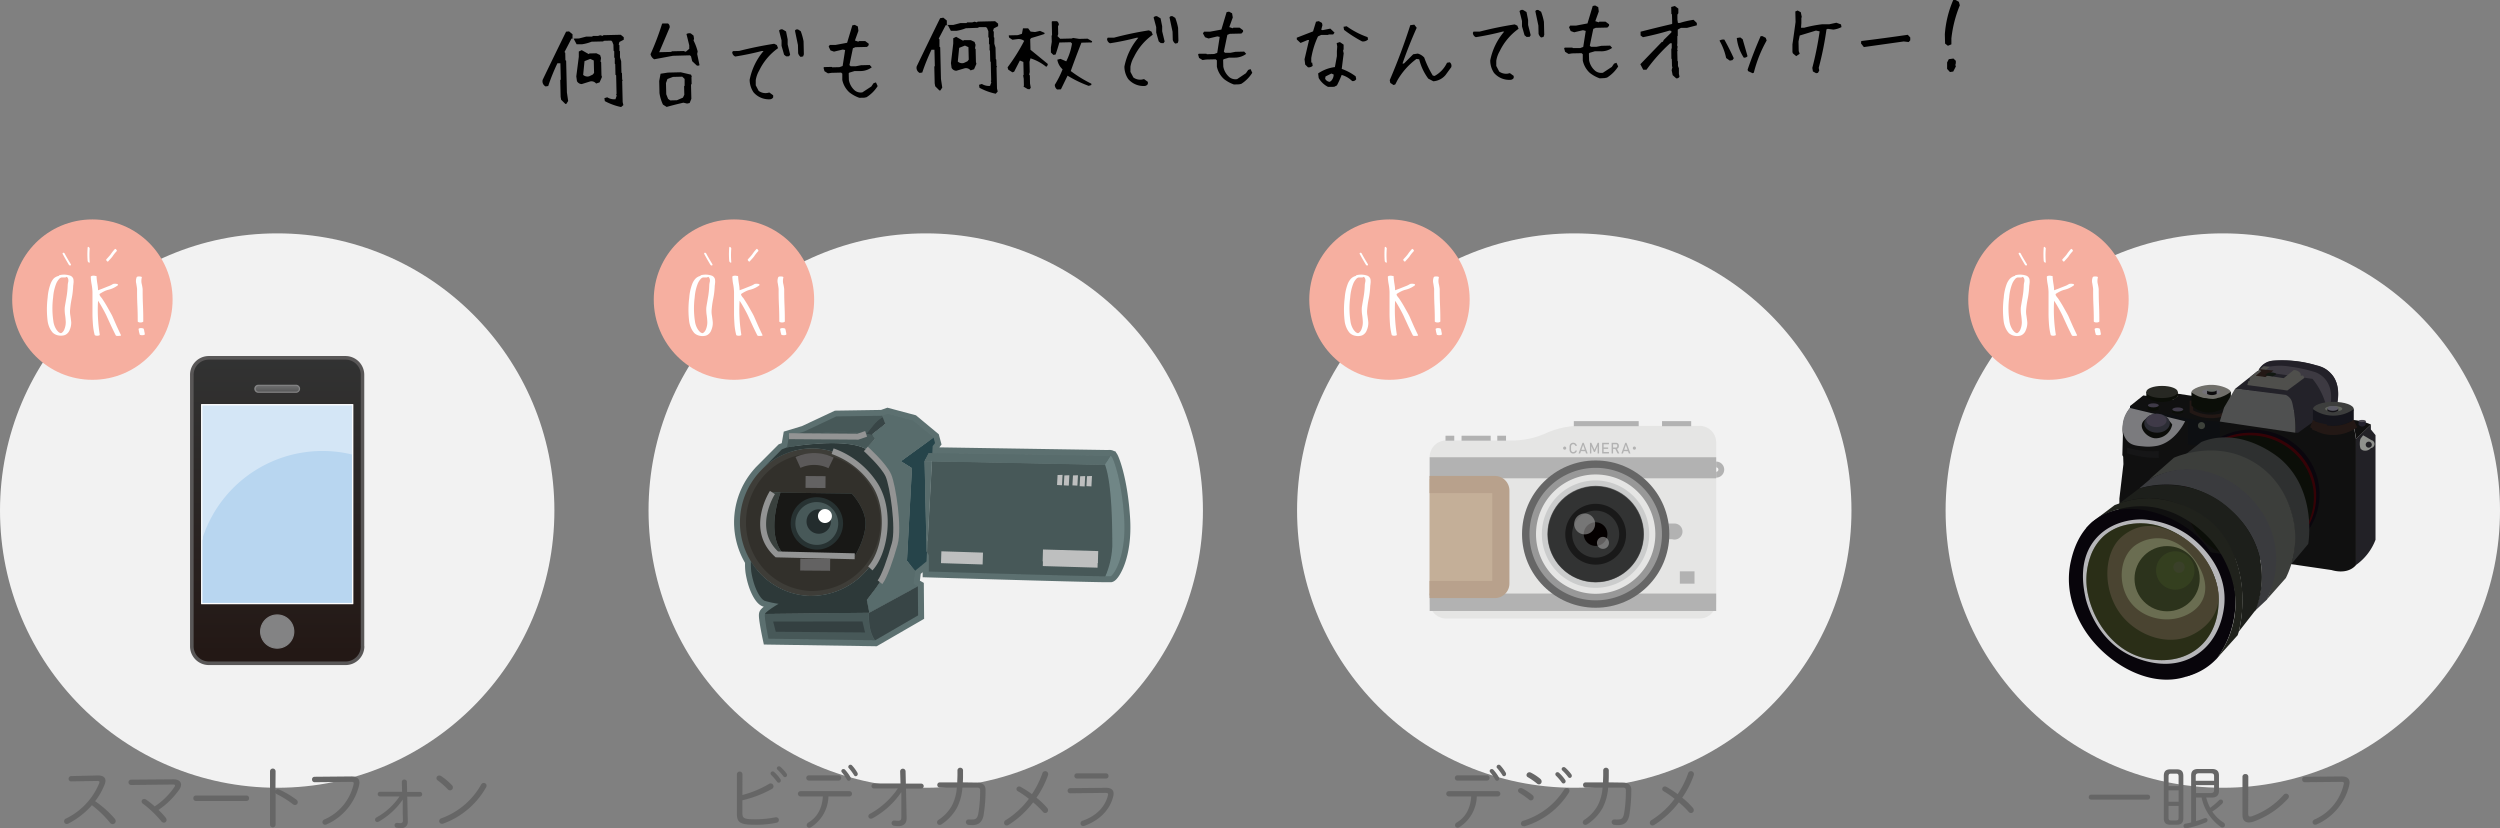 <svg xmlns="http://www.w3.org/2000/svg" xmlns:xlink="http://www.w3.org/1999/xlink" width="717" height="237.58" viewBox="0 0 717 237.58"><rect x="0" y="0" width="717" height="237.58" fill="#808080" stroke="none"/><defs><style>.cls-1{fill:#f2f2f2}.cls-11,.cls-19,.cls-2,.cls-20,.cls-21,.cls-22,.cls-26,.cls-31,.cls-36,.cls-44{fill:none}.cls-2{stroke:#5c7070}.cls-11,.cls-19,.cls-2,.cls-20,.cls-21,.cls-22,.cls-44{stroke-miterlimit:10}.cls-19,.cls-2,.cls-21,.cls-22{stroke-width:3.4px}.cls-3{fill:#586c6c}.cls-4{fill:#3e3d38}.cls-5{fill:#32302b}.cls-6{fill:#708686}.cls-7{fill:#475858}.cls-8{fill:#26444a}.cls-9{fill:#384546}.cls-10{fill:#2d3939}.cls-11{stroke:#939494}.cls-11,.cls-20{stroke-width:1.7px}.cls-12{fill:#181816}.cls-13{fill:#273232}.cls-14{fill:#232c2d}.cls-15{fill:#fff}.cls-16{fill:#39403d}.cls-17{fill:#fff1d8}.cls-18{fill:#bebfbf}.cls-19,.cls-20{stroke:#bebfbf}.cls-21{stroke:#636262}.cls-22{stroke:#5b5959}.cls-23{fill:#344041}.cls-24{fill:#b2b2b2}.cls-25{fill:#e5e5e4}.cls-26{stroke:#b2b2b2}.cls-26,.cls-31{stroke-width:5px}.cls-27{fill:#666}.cls-28{fill:#989898}.cls-29{fill:#cbcccc}.cls-30{fill:#191919}.cls-31{stroke:#323333}.cls-32{fill:#323333}.cls-33{fill:#040000}.cls-34{opacity:.53}.cls-35{fill:#c4af98}.cls-36{stroke:#b8a18c;stroke-width:4.93px}.cls-37{fill:#08050b}.cls-38{fill:#3d3a42}.cls-39{fill:#232129}.cls-40{fill:#101010}.cls-41{fill:#222126}.cls-42{fill:#0b0e08}.cls-43{fill:#3f3a48}.cls-44{stroke:#231815}.cls-45{fill:#706f6a}.cls-46{fill:#232229}.cls-47{fill:#4f4f4c}.cls-48{fill:#121812}.cls-49{fill:#3d3e3d}.cls-50{fill:#15151c}.cls-51{fill:#727077}.cls-52{fill:#61655d}.cls-53{fill:#231815}.cls-54{fill:#23212d}.cls-55{fill:#4f4b53}.cls-56{fill:#8f918d}.cls-57{fill:#161617}.cls-58{fill:#0d0f12}.cls-59{fill:#3d413a}.cls-60{fill:#0a060d}.cls-61{fill:#350206}.cls-62{fill:#2e3030}.cls-63{fill:#3c3e3b}.cls-64{fill:#3a3b3e}.cls-65{fill:#1d1f1b}.cls-66{fill:#20221c}.cls-67{fill:#b6b6b9}.cls-68,.cls-83{fill:#2a2f18}.cls-69{fill:#5c5240}.cls-70{fill:#8e9272}.cls-71{fill:#2d361f}.cls-72{fill:#3a4a24}.cls-73{fill:#444b33}.cls-74{fill:#7b7b7e}.cls-75{fill:#0b0c09}.cls-76{fill:#2c2d35}.cls-77{fill:#0b0a0c}.cls-78{fill:#6a6e69}.cls-79{fill:#151318}.cls-80{fill:#5c5b66}.cls-81{fill:#4f5050}.cls-82{fill:#272823}.cls-83{opacity:.36}.cls-84{fill:url(#名称未設定グラデーション_2)}.cls-85{fill:#595757}.cls-86{fill:#b8d6f0}.cls-87{fill:url(#名称未設定グラデーション_5)}.cls-88{fill:url(#名称未設定グラデーション_6)}.cls-89{fill:url(#名称未設定グラデーション_5-2)}.cls-90{fill:url(#名称未設定グラデーション_6-2)}.cls-91{fill:#d4e6f6}.cls-92{fill:#f6afa0}</style><linearGradient id="名称未設定グラデーション_2" x1="4582.9" y1="-1473.57" x2="4583.07" y2="-1473.57" gradientTransform="matrix(0 509.08 509.08 0 750245.61 -2332960.91)" gradientUnits="userSpaceOnUse"><stop offset="0" stop-color="#323333"/><stop offset="1" stop-color="#231815"/></linearGradient><linearGradient id="名称未設定グラデーション_5" x1="4579.51" y1="-1502.67" x2="4579.68" y2="-1502.67" gradientTransform="matrix(0 54.63 54.63 0 82163.19 -249978.44)" gradientUnits="userSpaceOnUse"><stop offset="0" stop-color="#838384"/><stop offset="1" stop-color="#323333"/></linearGradient><linearGradient id="名称未設定グラデーション_6" x1="4551.75" y1="-1466.99" x2="4551.92" y2="-1466.99" gradientTransform="matrix(57.14 0 0 -57.14 -260000.24 -83638.85)" gradientUnits="userSpaceOnUse"><stop offset="0" stop-color="#838384"/><stop offset="1" stop-color="#c8c9ca"/></linearGradient><linearGradient id="名称未設定グラデーション_5-2" x1="4586.74" y1="-1517.49" x2="4586.91" y2="-1517.49" gradientTransform="matrix(0 37.55 37.55 0 57061.95 -172122.77)" xlink:href="#名称未設定グラデーション_5"/><linearGradient id="名称未設定グラデーション_6-2" x1="4559.58" y1="-1472.16" x2="4559.75" y2="-1472.16" gradientTransform="matrix(76.31 0 0 -76.31 -347853.12 -112223.75)" xlink:href="#名称未設定グラデーション_6"/></defs><title>アセット 25</title><g id="レイヤー_2" data-name="レイヤー 2"><g id="content"><circle class="cls-1" cx="79.5" cy="146.43" r="79.5"/><circle class="cls-1" cx="265.5" cy="146.43" r="79.5"/><circle class="cls-1" cx="451.5" cy="146.43" r="79.5"/><circle class="cls-1" cx="637.5" cy="146.43" r="79.5"/><path d="M178.13 30.7a17.13 17.13 0 0 1-4.66-1.7l-.13-.85.82-.25a3.71 3.71 0 0 0 2.35.56l.36-1-.16-.43.12-.11-.12-5.32-.19-.14-.07-3.06-.13-.15v-1.62l-.16-.15v-1.77l-.18-.18-.05-1.72-.35-.89-.29-.27-2.11.05-.17.18-3.34.08a12.27 12.27 0 0 1-2.7.73h-1.6l-.86-1.62h-.61l-2 3.85.21.23.05 2.1.21.18.22 9.09.36 2.45-.54.84h-.26l-1.21-1.2-.15-.84-.11-4.8.15-.16-.11-4.67h-.85a56.55 56.55 0 0 0-2.64 6.53l-.75.12a1.65 1.65 0 0 1-.84-1.9q3.36-7 6.71-13.8l.85-.09 1 .82v1.26l1.85-.05 2.06-.53h1.75l.15-.19h1.49l.64-.2.69.19.2-.21 5-.12.86.7v.72l-1.24.64-.21.73.21.2v1.59l.16.15v1.72l.34 1.15.08 3.26.15.15.05 1.77.16.33-.15.13.14 6.06.2.87zm-11.28-6.59a1.58 1.58 0 0 1-1.38-.84l-.19-1.36.72-5.61v-1.52l.84-.4 2 1.13.2-.18 2-.05 1.07.51.27.85-.15 1 .18.2.09 3.75.14.48-.68 1.56-1 .33a1.68 1.68 0 0 0-1.81-.57zm3.15-2.72l.38-.47-.09-3.57-1-.46-1.65.65-.39 3.94a1.85 1.85 0 0 0 1.73.4zM199.83 18.78l-1.31-1.23-.34-1.4-.32-.28L193 16l-5.37 1a2.25 2.25 0 0 1-1.06-1.46 78.53 78.53 0 0 0 3.31-8.71l.18-.11h1.51a1.2 1.2 0 0 1 .49 1.17l-3 7.08 3.46-.08.15-.18 3.37-.08.64.21 1-.84v-1l-.8-3.24a1.63 1.63 0 0 1 1.23-.18l.79.62.15.9-.14.51a16.29 16.29 0 0 1 1.18 3.13l-.14.75.67 3.2a.84.84 0 0 1-.79.09zm-8.63 11.89l-1.06-.67a11.21 11.21 0 0 1-1-3.32l-.08-3.44.39-2.09 2.1-.33 3.69-.09 2.95.68.22.58-.1.13.05 2-.18.13.1 4.08-.49 1.22-.74.15-1.05-.25c-1.7.39-3.3.79-4.8 1.22zm4.67-2.67l.39-.83-.06-2.42.15-.18v-1.93l-.68-.65-2.67.07-1.58.6-.42 1.16.08 3.21.52 1.32.62.45 1.93-.05zM220.79 28.48a5.79 5.79 0 0 1-4.67-2 6.46 6.46 0 0 1-1.12-3.59 18.11 18.11 0 0 1 4-8.27h-.49a79.04 79.04 0 0 1-7.64 1.59A1.41 1.41 0 0 1 210 15l.2-.34 1.77-.05q4.95-1.26 10.07-2.06l.75.37.36.89a16.8 16.8 0 0 0-5.4 6.39 8 8 0 0 0-1 2.8v1.47l.83 1.59a3.34 3.34 0 0 0 2.46.61l.61-.14 1.1.8v.59a1.13 1.13 0 0 1-.96.56zm4.67-12.32l-.58-.47-.73-2.55V11.6l-.71-2.84a1 1 0 0 1 1-.33l1 .59.46 2.28v1.44l.71 2.93-.32.47zm4.16.16a2 2 0 0 1-.71-1.06l-.06-2.34-.85-4.11q.2-.47.87-.36l.78.5a16.89 16.89 0 0 1 .81 2.88l.09 3.75-.22.6zM246.45 28.05a9.91 9.91 0 0 1-2.81-1.53 6.6 6.6 0 0 1-2.07-3.6v-1.8l-.34-.3-2.72.07-1.05.15-1-.62-.28-1 .2-.18 2.18-.05.14.12 2.07-.05.9-.33.71-4.58-.67-.14-2.53.6-1-.36-.52-1.1.33-.47h1.69l3.27-.61 1.5-5 .69-.14.89.46.16 1.26-1 2.77 1 .34.15-.18h1.8l1 .75v.43l-.48.5-3.33.08-.72.3-1 4.83.35.33h1.51l1.48-.29 2.49-.06.58.65a5.36 5.36 0 0 1-3.31 1.08h-1.62l-1.5.45-.18.18.05 1.93a5.12 5.12 0 0 0 1.76 3.06 2.74 2.74 0 0 0 2.11.49l2.56-1.68.64-.94.69-.24.49 1.06a10.12 10.12 0 0 1-3.19 3.19l-.64.14zM285.57 26.88a17.25 17.25 0 0 1-4.66-1.71l-.12-.84.81-.25a3.8 3.8 0 0 0 2.35.55l.36-1-.16-.43.12-.11-.12-5.31-.15-.18-.07-3.06-.13-.15v-1.62l-.16-.15v-1.77l-.18-.17V8.96l-.36-.89-.29-.28h-2.1l-.18.18-3.53.13a12.3 12.3 0 0 1-2.7.74h-1.59l-.86-1.62h-.62l-2 3.84.21.23v2.11l.21.17.22 9.09.37 2.46-.55.83h-.26l-1.21-1.21-.15-.84-.11-4.8.15-.16-.11-4.67h-.85a56.55 56.55 0 0 0-2.64 6.53l-.74.12a1.64 1.64 0 0 1-.85-1.9q3.36-7 6.71-13.8l.92-.15 1 .82v1.26h1.85l2.07-.54h1.74l.15-.19h1.49l.64-.2.7.19.2-.21 5-.12.87.7v.72l-1.24.65-.21.72.21.2v1.59l.15.15v1.72l.34 1.15.08 3.26.15.15.05 1.77.16.33-.15.13.14 6.06.2.87zm-11.28-6.59a1.55 1.55 0 0 1-1.38-.84l-.18-1.35.66-5.62v-1.51l.84-.41 2 1.13.21-.18h2l1.07.52.28.84-.16 1 .18.2.09 3.75.14.48-.68 1.56-1 .33a1.67 1.67 0 0 0-1.81-.57zm3.18-2.72l.37-.47-.09-3.57-1-.46-1.66.66-.39 3.93a1.85 1.85 0 0 0 1.73.4zM294.76 25.56l-1.14-.67-.06-.2.1-.11-.05-2-.17-.95.15-.18-.09-3.68-1-.41-1.64 3.2-.49.19-1.22-.79-.17-.66a53.63 53.63 0 0 0 4.75-7.57 2.57 2.57 0 0 0-1.86-.52l-1.51.19-.94-.62-.12-.56.1-.08 2.52-.06 1.17-.39.3-1.57h1.48l.7.94 1.28.12 1.43-.32 1.25.54.06.33c-1.11.37-2.37.76-3.8 1.17l-.33.32.08 3.05 4.95 4.05v.33l-.34.47H300a13.78 13.78 0 0 0-4.45-2.39l-.29 1 .07 2.92-.16.75.19.23.05 2.34.21 1.2-.3.42zm8.43.11a1.63 1.63 0 0 1-.67-1.35 27.44 27.44 0 0 0 2.23-4.44 4.71 4.71 0 0 1-1.51-2.77l.9-.23 1.66.71a17.3 17.3 0 0 0 1.65-5.1l-.37-.38-3.26.08c-.38 1.35-.74 2.49-1.07 3.44l-.64.12-.71-.7v-1.44l.25-1.62-.05-1.75.13-.16-.09-3.85.17-.15h1.34a1.24 1.24 0 0 1 .51 1.15l-.22.18.05 2.36-.19.6.76.75 3.27-.08.45-.16 1.73.27 2.41-.06 1.25.71.06.23-.35.24-.08-.1-2.65.07q-1.58 4-3.06 8.13A36.42 36.42 0 0 0 313 24v.38l-.76.25a33.59 33.59 0 0 1-6.06-2.93l-1.91 3.92zM328.24 24.66a5.78 5.78 0 0 1-4.67-2 6.36 6.36 0 0 1-1.09-3.57 18.11 18.11 0 0 1 4-8.27h-.49a75.57 75.57 0 0 1-7.64 1.59 1.41 1.41 0 0 1-.85-1.26l.2-.34h1.77q4.91-1.31 10.03-2.11l.75.37.36.89a16.76 16.76 0 0 0-5.4 6.4 8 8 0 0 0-1 2.79v1.47l.84 1.6a3.34 3.34 0 0 0 2.45.6l.61-.14 1.1.8v.59a1.14 1.14 0 0 1-.97.59zm4.66-12.31l-.58-.48-.72-2.55V7.78L330.85 5a1 1 0 0 1 1-.34l1 .6.46 2.27v1.44l.71 2.94-.32.47zm4.17.15a1.92 1.92 0 0 1-.72-1.06l-.06-2.33-.87-4.11c.13-.31.42-.43.87-.35l.78.49a16 16 0 0 1 .81 2.86l.09 3.75-.21.6zM353.89 24.23a9.91 9.91 0 0 1-2.81-1.53 6.6 6.6 0 0 1-2.08-3.6v-1.79l-.34-.3-2.72.06-1.05.15-1-.61-.28-1 .2-.19H346l.13.13 2.08-.06.89-.32.71-4.59-.67-.14-2.53.6-1-.36-.61-1.11.32-.48h1.69l3.28-.61 1.5-5 .69-.14.88.47.2 1.19-1 2.77 1 .34.15-.18h1.8l1 .75v.44l-.47.5-3.34.08-.7.3-1 4.82.34.33h1.51l1.49-.29 2.49-.06.58.65a5.41 5.41 0 0 1-3.32 1.08h-1.61l-1.51.45-.18.18.05 1.93a5.22 5.22 0 0 0 1.85 3.12 2.79 2.79 0 0 0 2.12.48l2.52-1.69.65-.94.68-.25.49 1.06a10.09 10.09 0 0 1-3.15 3.18l-.64.14zM375.12 19.3l-.79-.78-.19-1.52 1.3-5.53h-.38l-2.06.85-1.08-1v-.51L376.58 9l.85-2.77.8-.17.91.52.14.64-.35 1.31.39.12 2.22-.44 1.21 1.16-.4.52h-1.28l-.15.13h-2l-.92.43a23.86 23.86 0 0 0-1.93 6.19v1.31h.26l.15.92a1.62 1.62 0 0 1-1.36.43zm5.76 5.62a6.36 6.36 0 0 1-2.68-2.56l-.16-1.3a10.79 10.79 0 0 1 4.81-1.82l.57-3.14v-1.44l.1-1.31-.16-1 .92-.28.92.62.15.13v1.3l-.15.42.17.77-.56 4.45a14.76 14.76 0 0 1 4 2.14l.15.8a1.08 1.08 0 0 1-1.17.54 7 7 0 0 0-3-1.75 27.65 27.65 0 0 1-1.36 3l-.79.41zm.88-1.72a2.58 2.58 0 0 0 .73-1.84l-.65-.27-1.68.84-.11.64a1.6 1.6 0 0 0 1.33.9zm8.88-11.33a36.81 36.81 0 0 1-5.17-3.3l-.15-.89.9-.15a23.37 23.37 0 0 0 6 3.12l.14.66a2 2 0 0 1-1.72.56zM399.67 24.39l-.94-.62-.15-.79q3.33-7.76 5.89-15.76l1.16-.15.68.9q-2.24 5-4.07 10.25h.41l2.66-2.66 1.31-.19a3.83 3.83 0 0 1 1.85 1.14 26.58 26.58 0 0 0 2.46 5.16l.52.11A8.32 8.32 0 0 0 415 18l.79-.14a1.26 1.26 0 0 1 .42 1.42l-1.64 2.25a5.06 5.06 0 0 1-3.48 1.78l-1.46-.76a15.37 15.37 0 0 1-2.6-5.54l-.79-.11a20.09 20.09 0 0 0-5.46 6.12l-.61 1.19zM433.15 22.9a5.76 5.76 0 0 1-4.67-2 6.43 6.43 0 0 1-1.08-3.57 18 18 0 0 1 4-8.26h-.49a76.73 76.73 0 0 1-7.64 1.59 1.39 1.39 0 0 1-.85-1.26l.19-.34h1.78A102 102 0 0 1 434.42 7l.75.36.36.89a16.83 16.83 0 0 0-5.4 6.4 8 8 0 0 0-1 2.8v1.46l.83 1.6a3.38 3.38 0 0 0 2.46.61l.61-.15 1.1.8v.59a1.13 1.13 0 0 1-.98.54zm4.67-12.31l-.58-.48-.73-2.55V6.02l-.71-2.83a1 1 0 0 1 1-.34l1 .6.46 2.27v1.44l.74 2.94-.32.47zm4.16.16a2 2 0 0 1-.72-1.07l-.05-2.33-.87-4.12c.13-.31.42-.43.86-.35l.79.49a17.7 17.7 0 0 1 .81 2.89l.09 3.74-.22.6zM458.8 22.47a10 10 0 0 1-2.8-1.53 6.66 6.66 0 0 1-2.06-3.59v-1.8l-.34-.3-2.73.06-1 .16-1-.62-.28-1 .2-.19h2.18l.13.13h2.08l.89-.33.72-4.59-.79-.21-2.53.6-1-.36-.47-1.09.33-.47h1.69l3.27-.62 1.5-5 .69-.15.89.47.16 1.25-1 2.78 1 .33.15-.18h1.8l1 .74v.44l-.48.5-3.34.08-.71.3-1 4.83.34.32h1.52l1.48-.29 2.49-.06.58.66a5.38 5.38 0 0 1-3.36.97h-1.62l-1.5.44-.18.19.05 1.92a5.17 5.17 0 0 0 1.84 3.12 2.86 2.86 0 0 0 2.12.49l2.56-1.68.64-.94.69-.25.49 1.07a10.19 10.19 0 0 1-3.19 3.18l-.64.14zM480.72 22.46l-1-.9-.29-1.43.23-.93-.13-.13-.05-2.13-.13-.13-.02-2.81.13-.13v-1.46H479a48.51 48.51 0 0 0-6.79 7.59h-.93l-.83-1.58 6.19-6.42h.26l.26-.54 2.19-2.16v-.42l-.52-.12a82.6 82.6 0 0 1-7.63 1.91l-.68-.5V9.09q4.47-1.15 8.94-2.19l.13-.13-.07-2.65-.17-.12-.05-2 1.05-.28 1 .75V3.8l-.27.39v1.47l.15.92h.54a25.28 25.28 0 0 1 3.94-.9l.94.91v.67l-2.84.74h-1.72l-.78.41-.13.13v1.72l-.12.13v2L481 13l.14.38-.11.8.13.41-.12.13.07 2.77.13.13v1.31l.27.66v1.59l.17.79a.86.86 0 0 1-.96.49zM496.11 17.39l-1.05-.74a16.93 16.93 0 0 0-1.91-5 2 2 0 0 1 1.4-.29q1.49 2.69 2.7 5.35l-.37.53zm4-.86a12.73 12.73 0 0 1-2-5.63l1-.16.68.5q.71 2.44 1.4 4.88a1.22 1.22 0 0 1-1.09.41zm2.53 4.47l-1.3-.61-.13-.41q1.68-4.92 3.75-9.62h.51l.94.49.27.76a36.77 36.77 0 0 0-3.68 9.24zM520.86 21l-.92-.52-.17-1A97.59 97.59 0 0 0 521.88 9l-1.06-.23-4.67 1.42-.34 1.7.06 2.75.28.79-1 .67-.94-.78-.14-.38v-2.21q.46-3.16.9-6.44l-.07-3 .66-.28.91.5.29 1.43-.13.13v1.56l-.1 1.32h.93a36.39 36.39 0 0 1 5.21-1h2l2-.43L528 7l.14.77a6.68 6.68 0 0 1-2.34.72l-1.58-.22-.38.14a92 92 0 0 1-2.23 11.05l.15.76-.37.68zM534.55 13.5l-.82-1.06.08-.67q6.66-.82 13.34-1.79l.71.76v.82l-.45.5-1.41-.17zM558.66 13.13l-.81-.63-.07-2.64A30.18 30.18 0 0 1 560.19 0h.67l.94.52.28 1a35 35 0 0 0-2.42 9.48v1.72zm.59 7.53l-.82-.9v-1.85l.49-.94 1.33-.18.68.65v.67l-.14.54.16.38-.76 1.49z"/><path class="cls-2" d="M322.41 148.58c-.7-11.09-3.12-16.94-3.48-17.48a.74.74 0 0 0-.47-.33 1.08 1.08 0 0 0-.55 0l-50.54-.8.11-2 .69-.87-.43-1.59-5.85-4.86-7.31-1.95-1.59.56-13.14.21-9.21 4.32-4.36 1.32-.56 3.22-1.46.57-5.91 5.93A21.38 21.38 0 0 0 215.4 161a16.62 16.62 0 0 0 .09 2.92c.77 5 2.69 8 3.84 8.4a26.43 26.43 0 0 0 4 .86s-3.62 2.15-3.93 2.91 1.05 7.08 1.05 7.08l30.54.47 12.34-7.14-.07-8.33-1.26-.71.46-3.75 3.24-2.71.15-2.64.47.86v4.68s41.89 1.29 50.62 1.38h1.58c.8-.22 4.6-5.61 3.89-16.7z"/><path class="cls-3" d="M322.41 148.58c.71 11.1-3.09 16.48-3.89 16.7h-1.57a24.16 24.16 0 0 0 2-8.57c0-4.81 0-17.69-2.12-23.39l1.61-2.56a.75.75 0 0 1 .46.33c.39.55 2.81 6.4 3.51 17.49z"/><path class="cls-3" d="M319 156.72a24.16 24.16 0 0 1-2 8.57c-8.72-.09-50.62-1.38-50.62-1.38v-4.69l-.47-.85 1.4-26.08 49.61 1C319 139 319 151.91 319 156.72z"/><path class="cls-3" d="M318.47 130.77l-1.61 2.56-49.61-1 .12-2.31 50.54.8a1.2 1.2 0 0 1 .56-.05z"/><path class="cls-3" d="M267.74 125.5l.43 1.57-.69.88-.11 2.03-1.04-.01-1.16 2.28.56 25.9.12.22-.14 2.64-3.27 2.69-2.32-2.86 1.43-26.58-3.15-1.98 9.34-6.78z"/><path class="cls-3" d="M267.74 125.5l-9.34 6.78 3.15 2-1.43 26.58 2.32 2.86-.46 3.75 1.26.71-13.93 7.58-.71-3.68 1.81-2.38c10.06-12.85 5.63-27.26 5.05-31.06s-7.14-9.87-7.14-9.87l2.62-2.85-.83-1.35 3.8-3-.92-2.26 1.59-.56 7.31 1.95z"/><path class="cls-3" d="M267.25 132.29l-1.4 26.08-.12-.22-.56-25.9 2.08.04z"/><path class="cls-3" d="M267.37 129.98l-.12 2.31-2.08-.04 1.16-2.28 1.04.01zM263.24 168.16l.07 8.33-12.31 7.14-30.54-.46s-1.35-6.32-1-7.09l29.92-.34z"/><path class="cls-3" d="M255.46 138.62c.58 3.8 5 18.21-5.05 31.06l-1.81 2.38.71 3.68-29.92.34c.3-.76 3.92-2.91 3.92-2.91a26.43 26.43 0 0 1-4-.86c-1.15-.46-3.07-3.42-3.85-8.4a18.8 18.8 0 0 1-.09-2.92 20.6 20.6 0 0 0 16.5 9.91 21.17 21.17 0 0 0 2.26-42.27 20.56 20.56 0 0 0-15.73 6.11l5.84-5.86 1.46-.57s16.16-3 22.6.44c.02 0 6.59 6.07 7.16 9.87z"/><path class="cls-3" d="M253 119.24l.92 2.26-3.8 3 .83 1.35-2.62 2.85c-6.44-3.47-22.6-.44-22.6-.44l.56-3.22 4.37-1.32 9.2-4.33zM234.15 128.63a21.17 21.17 0 0 1-2.26 42.27 20.6 20.6 0 0 1-16.5-9.91c.22-8 2.88-25.62 3-26.17l.07-.08a20.56 20.56 0 0 1 15.69-6.11zm11 30.91s3.14-5 3.11-9.45-4-8.53-4-8.53l-20.45-.28h-2.29c-6.89 12 1.26 17.75 1.26 17.75l2 .05z"/><path class="cls-4" d="M234.15 128.63a20.56 20.56 0 0 0-15.73 6.11l-.07.08a21.43 21.43 0 0 0-3 26.17 20.6 20.6 0 0 0 16.5 9.91 21.17 21.17 0 0 0 2.26-42.27z"/><path class="cls-5" d="M232.25 169.49a19.26 19.26 0 0 1-15.36-9.23 20 20 0 0 1 2.76-24.43l.11-.1a19.18 19.18 0 0 1 14.6-5.65 19.74 19.74 0 0 1-2.11 39.41z"/><path class="cls-3" d="M248.24 150.09c0 4.42-3.11 9.45-3.11 9.45l-20.32-.49-.08-.11c-5.19-5.64-1.22-16.77-.9-17.66l20.45.28s3.94 4.11 3.96 8.53zm-8.08.35a6 6 0 1 0-6.35 5.8 6.09 6.09 0 0 0 6.35-5.8z"/><path class="cls-3" d="M234.47 144a6.14 6.14 0 1 1-6.34 5.81 6.09 6.09 0 0 1 6.34-5.81zM224.73 158.94l.08.11-2-.05s-8.15-5.77-1.26-17.75h2.29c-.33.92-4.3 12.05.89 17.69zM218.42 134.74l-.07.08z"/><path class="cls-6" d="M322.41 148.58c.71 11.1-3.09 16.48-3.89 16.7h-1.57a24.16 24.16 0 0 0 2-8.57c0-4.81 0-17.69-2.12-23.39l1.61-2.56a.75.75 0 0 1 .46.33c.39.55 2.81 6.4 3.51 17.49z"/><path class="cls-7" d="M319 156.72a24.16 24.16 0 0 1-2 8.57c-8.72-.09-50.62-1.38-50.62-1.38v-4.69l-.47-.85 1.4-26.08 49.61 1C319 139 319 151.91 319 156.72z"/><path class="cls-3" d="M318.47 130.77l-1.61 2.56-49.61-1 .12-2.31 50.54.8a1.2 1.2 0 0 1 .56-.05z"/><path class="cls-8" d="M267.74 125.5l.43 1.57-.69.88-.11 2.03-1.04-.01-1.16 2.28.56 25.9.12.22-.14 2.64-3.27 2.69-2.32-2.86 1.43-26.58-3.15-1.98 9.34-6.78z"/><path class="cls-3" d="M267.74 125.5l-9.34 6.78 3.15 2-1.43 26.58 2.32 2.86-.46 3.75 1.26.71-13.93 7.58-.71-3.68 1.81-2.38c10.06-12.85 5.63-27.26 5.05-31.06s-7.14-9.87-7.14-9.87l2.62-2.85-.83-1.35 3.8-3-.92-2.26 1.59-.56 7.31 1.95z"/><path class="cls-3" d="M267.25 132.29l-1.4 26.08-.12-.22-.56-25.9 2.08.04z"/><path class="cls-3" d="M267.37 129.98l-.12 2.31-2.08-.04 1.16-2.28 1.04.01z"/><path class="cls-7" d="M219.39 176.08c-.31.77 1 7.09 1 7.09l30.48.46c-1.55-2.36-1.76-5.09-1.68-7.89z"/><path class="cls-9" d="M263.31 176.49l-.07-8.33-13.93 7.58h-.08c-.08 2.8.13 5.53 1.68 7.89h.09z"/><path class="cls-10" d="M255.46 138.62c.58 3.8 5 18.21-5.05 31.06l-1.81 2.38.71 3.68-29.92.34c.3-.76 3.92-2.91 3.92-2.91a26.43 26.43 0 0 1-4-.86c-1.15-.46-3.07-3.42-3.85-8.4a18.8 18.8 0 0 1-.09-2.92 20.6 20.6 0 0 0 16.5 9.91 21.17 21.17 0 0 0 2.26-42.27 20.56 20.56 0 0 0-15.73 6.11l5.84-5.86 1.46-.57s16.16-3 22.6.44c.02 0 6.59 6.07 7.16 9.87z"/><path class="cls-7" d="M226.12 126l-.4 2.31s16.16-3 22.6.44l2.62-2.85-.69-1.13c-.62-.13-1.23-.24-1.84-.34-.17.18-.33.35-.52.52.19-.17.35-.34.52-.52-7.72-1.29-15.01-.26-22.29 1.57z"/><path class="cls-7" d="M253.16 119.66l-.17-.42-13.14.2-9.2 4.33-4.37 1.32-.16.91c7.28-1.83 14.57-2.86 22.29-1.57 1.59-1.62 2.68-3.72 4.75-4.77z"/><path class="cls-11" d="M226.28 125.09l19.76.15 2.37-.81"/><path class="cls-9" d="M253.16 119.66c-2.07 1-3.19 3.15-4.75 4.77.61.1 1.22.21 1.84.34l-.14-.22 3.8-3z"/><path class="cls-12" d="M248.24 150.09c0 4.42-3.11 9.45-3.11 9.45l-20.32-.49-.08-.11c-5.19-5.64-1.22-16.77-.9-17.66l20.45.28s3.94 4.11 3.96 8.53zm-8.08.35a6 6 0 1 0-6.35 5.8 6.09 6.09 0 0 0 6.35-5.8z"/><path class="cls-13" d="M234.54 142.61a7.51 7.51 0 1 1-7.76 7.11 7.46 7.46 0 0 1 7.76-7.11z"/><path class="cls-7" d="M234.47 144a6.14 6.14 0 1 1-6.34 5.81 6.09 6.09 0 0 1 6.34-5.81z"/><path class="cls-14" d="M234.93 146.08a3.5 3.5 0 1 1-3.61 3.31 3.47 3.47 0 0 1 3.61-3.31z"/><path class="cls-15" d="M236.66 146a2 2 0 1 1-2.06 1.89 2 2 0 0 1 2.06-1.89z"/><path class="cls-16" d="M224.73 158.94l.08.11-2-.05s-8.15-5.77-1.26-17.75h2.29c-.33.92-4.3 12.05.89 17.69z"/><path class="cls-17" d="M218.42 134.74l-.07.08z"/><path class="cls-18" d="M303.31 136.24l1.43-.05-.16 2.98-1.42-.07.15-2.86zM305.26 136.35l1.43-.05-.16 2.98-1.43-.08.16-2.85zM307.73 136.35l1.43-.05-.16 2.98-1.43-.08.16-2.85zM309.79 136.59l1.44-.05-.16 2.98-1.43-.08.15-2.85zM311.75 136.57l1.43-.06-.16 2.99-1.43-.08.16-2.85z"/><path class="cls-19" d="M269.93 159.81l11.94.38M299.08 159.29l15.84.46"/><path class="cls-20" d="M299.1 161.5l15.7.46"/><path class="cls-21" d="M231.04 138.22l5.72.05M229.51 161.93l8.57.07"/><path class="cls-22" d="M228.87 132.64a11.13 11.13 0 0 1 9.48.12"/><path class="cls-23" d="M221.74 178.26l.75 2.93 25.61.2-.75-3.16-25.61.03z"/><path class="cls-11" d="M238.79 129.4a24 24 0 0 1 12.34 9.9c4.54 7.52 2.61 19.25-1.53 23.71M221.54 141.25s-6.78 10.46 1.26 17.75l22.33.54"/><path class="cls-11" d="M248.32 128.75s5.21 4.69 6.48 7.62 3.1 15 1.81 19.61-3 9.46-4.23 11"/><path class="cls-24" d="M492.2 134.05a.63.63 0 1 1-.63.63.63.63 0 0 1 .63-.63m0-1.67a2.3 2.3 0 1 0 2.3 2.3 2.3 2.3 0 0 0-2.3-2.3z"/><path class="cls-25" d="M434.5 126.32a23.73 23.73 0 0 0 8.92-2.09 23.78 23.78 0 0 1 8.93-2.09h35.11a4.75 4.75 0 0 1 4.74 4.74v45.78a4.75 4.75 0 0 1-4.74 4.74h-72.69a4.76 4.76 0 0 1-4.74-4.74v-41.6a4.76 4.76 0 0 1 4.74-4.74z"/><path class="cls-26" d="M410.03 133.64h82.17M410.03 134.68h82.17M410.03 172.73h82.17"/><path class="cls-24" d="M480.22 150.15h-14.63v4.5h14a2.38 2.38 0 0 0 .65.1 2.3 2.3 0 0 0 0-4.6z"/><circle class="cls-27" cx="457.64" cy="153.18" r="21.12"/><path class="cls-28" d="M476.65 153.18a19 19 0 1 1-19-19 19 19 0 0 1 19 19z"/><path class="cls-25" d="M474.75 153.18a17.11 17.11 0 1 1-17.11-17.1 17.11 17.11 0 0 1 17.11 17.1z"/><path class="cls-29" d="M473 153.18a15.4 15.4 0 1 1-15.4-15.39 15.4 15.4 0 0 1 15.4 15.39z"/><circle class="cls-27" cx="457.64" cy="153.18" r="13.85"/><path class="cls-30" d="M468.86 153.18A11.22 11.22 0 1 1 457.64 142a11.22 11.22 0 0 1 11.22 11.18z"/><path class="cls-31" d="M468.86 153.18A11.22 11.22 0 1 1 457.64 142a11.22 11.22 0 0 1 11.22 11.18z"/><path class="cls-32" d="M464.38 153.18a6.74 6.74 0 1 1-6.74-6.73 6.74 6.74 0 0 1 6.74 6.73z"/><path class="cls-33" d="M461 153.18a3.39 3.39 0 1 1-3.39-3.39 3.39 3.39 0 0 1 3.39 3.39z"/><g class="cls-34"><path class="cls-24" d="M457.48 150.26a3 3 0 1 1-3-3 3 3 0 0 1 3 3z"/></g><g class="cls-34"><path class="cls-24" d="M461.45 155.69a1.72 1.72 0 1 1-1.72-1.71 1.72 1.72 0 0 1 1.72 1.71z"/></g><path class="cls-35" d="M430.25 137.29H410v33.46h20.22a2 2 0 0 0 1.94-1.95v-29.56a2 2 0 0 0-1.91-1.95z"/><path class="cls-36" d="M410 169.07h18.74a1.72 1.72 0 0 0 1.7-1.75v-26.61a1.72 1.72 0 0 0-1.7-1.74H410"/><path class="cls-24" d="M449.2 128.53a.44.44 0 0 1-.44.44.45.45 0 1 1 .44-.44zM451.21 130.08a1.11 1.11 0 0 1-.56-.14 1 1 0 0 1-.37-.4 1.26 1.26 0 0 1-.13-.6v-.83a1.26 1.26 0 0 1 .13-.6 1 1 0 0 1 .37-.4 1.11 1.11 0 0 1 .56-.14 1 1 0 0 1 .48.12 1.06 1.06 0 0 1 .36.31 1.09 1.09 0 0 1 .2.48h-.43a.72.72 0 0 0-.14-.26.62.62 0 0 0-.22-.17.57.57 0 0 0-.25-.06.57.57 0 0 0-.46.2.77.77 0 0 0-.17.52v.83a.82.82 0 0 0 .17.53.59.59 0 0 0 .46.19.72.72 0 0 0 .37-.11.57.57 0 0 0 .24-.33h.43a1 1 0 0 1-.2.45 1 1 0 0 1-.36.3 1.13 1.13 0 0 1-.48.11zM452.73 130.05l1.13-3.05h.36l1.12 3.05h-.46l-.84-2.46-.85 2.46zm.52-.67V129h1.6v.41zM457.31 129l.9-2h.4v3.05h-.42v-2.28.13l-.75 1.72h-.3l-.75-1.68v-.17 2.28H456V127h.4zM459.49 130.05V127h.43v3.05zm.21-2.64V127h1.75v.41zm0 1.33v-.41h1.52v.41zm0 1.31v-.41h1.75v.41zM462.21 130.05V127h.42v3.05zm.18-1.29v-.41h1.13a.27.27 0 0 0 .23-.13.69.69 0 0 0 0-.68.27.27 0 0 0-.23-.13h-1.13V127h1.11a.82.82 0 0 1 .42.11.84.84 0 0 1 .28.31 1.11 1.11 0 0 1 0 .92.77.77 0 0 1-.28.31.82.82 0 0 1-.42.11zm1.53 1.29l-.7-1.38.43-.1.78 1.48zM465 130.05l1.12-3.05h.36l1.13 3.05h-.46l-.85-2.46-.84 2.46zm.51-.67V129h1.61v.41zM469.19 128.53a.44.44 0 0 1-.44.44.45.45 0 1 1 .44-.44zM419.17 124.97h8.36v1.44h-8.36zM476.67 120.79h8.36v1.44h-8.36zM451.37 120.79h18.61v1.44h-18.61zM429.42 124.97h2.51v1.44h-2.51zM414.57 124.97h2.51v1.44h-2.51zM481.78 163.85h4.21v3.55h-4.21z"/><path class="cls-37" d="M627.13 194a18 18 0 0 0 5.19-2.25 17.56 17.56 0 0 0 3.57-3 28 28 0 0 0 4.87-20.95c-2.17-11.79-11.5-17.55-13.71-18.82s-8.93-5-17.39-3.42a23.93 23.93 0 0 0-9.64 4.18l-1.65 1.67z"/><path class="cls-38" d="M647.8 106.12l19.12 9.49h3.4c.15-.63 1.14-5.07-1.64-8.28a7.79 7.79 0 0 0-2.47-1.88 34.22 34.22 0 0 0-14.18-2 5.71 5.71 0 0 0-4.23 2.69z"/><path class="cls-39" d="M650.93 105.14a17.59 17.59 0 0 1 5.84 0 44.31 44.31 0 0 1 7.34 1.63 7 7 0 0 1 2.43 1.6c2.63 2.7 2 6.64 1.89 7.19h1.89c.09-.46.93-4.84-1.22-7.75a8.85 8.85 0 0 0-2-1.92 8.11 8.11 0 0 0-2.79-1.13 34 34 0 0 0-12.31-1.33 5 5 0 0 0-4.23 2.69 14.77 14.77 0 0 1 3.16-.98z"/><path class="cls-40" d="M675.69 125.89v36.19a5.47 5.47 0 0 1-.86.78c-2.32 1.67-5.35.87-6.16.63l-60.83-8.9V143l1.16-9.9-.07-2.11-.24-.46.16-5.85a10.46 10.46 0 0 1 .39-4.45 10.65 10.65 0 0 1 1.64-3.2l.07-.62 3.75-3 8.46 1.22 1.43-.9-.26-.43-.1-.44 50.6 7.65z"/><path class="cls-41" d="M675.69 125.89l4.28-4.13v1.41l1.33 1.63v30a15.74 15.74 0 0 1-5.61 7.25z"/><path class="cls-40" d="M680 121.76a16.6 16.6 0 0 0-5.14-1.32l.86 5.45z"/><path class="cls-42" d="M616 116.26v1.17a3.63 3.63 0 0 0 1.64.35 3.46 3.46 0 0 0 1.48-.35v-1.17zM623 117.43h3.12v.89a3.62 3.62 0 0 1-1.24.32 3.79 3.79 0 0 1-1.88-.32z"/><ellipse class="cls-43" cx="617.58" cy="116.26" rx="1.56" ry=".58"/><ellipse class="cls-43" cx="624.59" cy="117.43" rx="1.56" ry=".58"/><path class="cls-44" d="M628.5 116.3v1.7a11.91 11.91 0 0 0 11.31 0v-2.58H628.5v1.29"/><path class="cls-45" d="M639.81 112.52c0 1-3.15 1.84-5.65 1.83s-5.62-.83-5.66-1.83 3.17-2.26 6.09-2.15c2.41.1 5.25 1.18 5.22 2.15z"/><path class="cls-42" d="M628.5 112.52v3.78a7.59 7.59 0 0 0 3.59 1.87c4.19.86 7.45-2.44 7.72-2.73v-3.08a9.33 9.33 0 0 1-11.31.16z"/><path class="cls-46" d="M641 111.54l6.49-5.14 15.74 2.26a20.41 20.41 0 0 1 2.73 4.37 20.93 20.93 0 0 1 1.56 5l-8.43 6.08h-.78a16.27 16.27 0 0 0-1.17-7.93 15.37 15.37 0 0 0-1.35-2.51z"/><path class="cls-47" d="M649.22 105l-3.7 3a2.3 2.3 0 0 0-.34.75 2 2 0 0 0 0 .57l-.34-.05-.31 1.16L656 112l4.91-3.63-.38-.67-.7.06a1 1 0 0 0 0-.4 1 1 0 0 0-.33-.6 2.21 2.21 0 0 0-1.67-.61l-2.85 2.3-6.78-1 2.77-2.27z"/><path class="cls-44" d="M649.27 106.5l1.51.14-1.2.98-1.43-.21 1.12-.91z"/><path class="cls-48" d="M651.79 107.94l-2.21-.32.69-.56a3 3 0 0 1 1-.24c.66 0 1.49.16 1.52.45-.04.06-.05.3-1 .67z"/><ellipse class="cls-49" cx="669.21" cy="117.35" rx="5.85" ry="2.1"/><path class="cls-50" d="M663.35 117.35v3.09a10.94 10.94 0 0 0 4.45 1.62 11.34 11.34 0 0 0 7.26-1.62v-3.09a10.14 10.14 0 0 1-11.71 0z"/><ellipse class="cls-51" cx="634.16" cy="112.4" rx="2.6" ry=".86"/><ellipse class="cls-52" cx="669.31" cy="117.24" rx="2.47" ry=".8"/><path class="cls-53" d="M675.06 120.44l1 2.08a12 12 0 0 1-9.32 2 10.45 10.45 0 0 1-4.19-2l.79-2.08a10.93 10.93 0 0 0 11.71 0z"/><path class="cls-44" d="M664.03 121.56l-.34.58v.76l2.31.58.84-.31v-1.03l-2.81-.58z"/><path class="cls-54" d="M676.44 120.74v1a1.27 1.27 0 0 0 .88.59 1.21 1.21 0 0 0 1.17-.59v-1z"/><ellipse class="cls-55" cx="677.47" cy="120.74" rx="1.02" ry=".31"/><path class="cls-56" d="M680.34 126.34l-2.6-1.5-.75 1a4.87 4.87 0 0 0-.21 1.33 4.64 4.64 0 0 0 .21 1.47 1.82 1.82 0 0 0 .75.54 2.16 2.16 0 0 0 2.23-.67 1.17 1.17 0 0 0 .37-2.22zm-.38 1.8a.86.86 0 0 1-1.22 0 .86.86 0 0 1 1.22-1.22.86.86 0 0 1 .04 1.22z"/><path class="cls-57" d="M610.07 128.39V130a28 28 0 0 0 4.34 1 28.57 28.57 0 0 0 4.73.31v-1.95a26.79 26.79 0 0 1-4.34-.07 26.43 26.43 0 0 1-4.73-.9z"/><path class="cls-58" d="M636.62 120.9l.14 7.49-9.32-.86v-6.63c-6.08-1-10.61-1.74-12.41-2a8.51 8.51 0 0 1-2.33-.69 8.16 8.16 0 0 1-1.82-1.18l.07-.62a21.21 21.21 0 0 0 3.84 1.43 47.05 47.05 0 0 0 6.05.91c2.26.32 3.16.59 5.12 1a71.85 71.85 0 0 0 10.66 1.15z"/><circle class="cls-59" cx="631.39" cy="122.06" r="1.01"/><ellipse class="cls-60" cx="645.92" cy="141.78" rx="19.34" ry="18.61"/><ellipse class="cls-61" cx="645.44" cy="142.24" rx="18.85" ry="18.14"/><ellipse class="cls-42" cx="645.15" cy="142.62" rx="18.47" ry="17.77"/><path class="cls-62" d="M631.31 126.78l-4.62 3.65a24.91 24.91 0 0 1 27.65 10.46c6.06 9.44 3.25 19.42 2.81 20.91L662 156c.14-.86 2.4-15.28-7.83-24.26-.51-.45-9.5-8.12-19.85-5.9a19 19 0 0 0-3.01.94z"/><path class="cls-63" d="M623.48 131.28l-7.05 6.2a23.18 23.18 0 0 1 10.15-2.71c9.83-.25 19.32 6.19 23.5 15.2 4.79 10.33.81 20.2.07 21.94l5.43-6.13a26.31 26.31 0 0 0 2.53-14.59c-.21-1.78-1.67-12.33-11.33-18.39-10.78-6.8-22.32-1.95-23.3-1.52z"/><path class="cls-64" d="M616.83 137.28l-3.35 2.84a27.07 27.07 0 0 1 13.88-.47 28.63 28.63 0 0 1 12.71 7 25.64 25.64 0 0 1 8.14 13.73 24.88 24.88 0 0 1-1.7 15l3.64-3.41a26.32 26.32 0 0 0 2.48-14.58c-1.33-10.52-9.27-18.13-16.67-21.09a22 22 0 0 0-19.13 1z"/><path class="cls-65" d="M613.48 140.12l-5.64 4.26a24.07 24.07 0 0 1 6.8-1.47c11.34-.72 19.46 7.2 20.63 8.37 11.5 11.59 7 29.1 6.82 29.86l4.86-6.23a26 26 0 0 0 1.6-12.4c-1.48-12.25-11.57-18.65-12.87-19.45-10.11-6.18-20.46-3.43-22.2-2.94z"/><path class="cls-66" d="M607.84 144.38l-1.34.47L601 149a24.57 24.57 0 0 1 10.85-3.72c12.52-1.13 21.07 8.28 22.18 9.53s8.64 10.12 6.8 22.1a26.64 26.64 0 0 1-5.57 12.52l6.5-7.25.33-1c3-12.78-.39-25.46-8.79-32.19a29.53 29.53 0 0 0-16.8-6.1 25.6 25.6 0 0 0-8.66 1.49z"/><path class="cls-37" d="M601.31 148.73c8.28-5.71 21-1.87 28.3 4.57 9.88 8.78 13 25.44 5.81 34.81a17.68 17.68 0 0 1-8.29 5.9c-11 3.72-24-4.4-29.78-14.19-1.25-2.13-5.55-9.68-3.41-18.92.47-2.04 1.96-8.45 7.37-12.17z"/><path class="cls-67" d="M601.31 154.23c4.7-5.17 11.52-5.28 12.94-5.27a25.39 25.39 0 0 1 13.11 4.34c1.37.95 11.24 8 10.62 19.46-.08 1.51-.76 10.72-8.53 15.35-7.35 4.39-15.25 1.21-17.29.39-11-4.41-13.73-15.87-14-16.9-.58-2.81-2.45-11.21 3.15-17.37z"/><path class="cls-68" d="M603.32 153.77a14.28 14.28 0 0 0-3.84 6 19.73 19.73 0 0 0-.5 11.34c1.5 6.62 6.89 15.71 16.52 17.75 1.37.29 9.15 1.94 15.19-3.22 5.69-4.85 5.64-12.16 5.62-13.69-.07-10.1-8.28-18.15-16-20.73a18.75 18.75 0 0 0-11.4-.47 14 14 0 0 0-5.59 3.02z"/><path class="cls-69" d="M607.84 154.59a12.91 12.91 0 0 1 5.48-3.31c4.16-1.17 7.71.34 9.85 1.24a22.31 22.31 0 0 1 11.45 11.71c1 2.55 2.44 6.05 1.19 10.08-1.85 6-8 8.21-8.76 8.45-6.82 2.3-14.6-1.11-18.77-6.51-5.09-6.61-5.13-16.7-.44-21.66z"/><path class="cls-70" d="M612.08 156.63c-4.19 3.45-4.54 10.21-1.87 14.86 3.18 5.53 10.12 7.18 15.21 5.54.9-.29 4.64-1.5 6.28-5 2.6-5.46-1.92-12.15-5.74-15.12a12.09 12.09 0 0 0-4-2.09 11.21 11.21 0 0 0-9.88 1.81z"/><circle class="cls-71" cx="621.53" cy="165.97" r="9.35"/><circle class="cls-72" cx="623.87" cy="163.61" r="5.51"/><circle class="cls-73" cx="624.95" cy="162.68" r="1.63"/><path class="cls-74" d="M610.88 117a8.23 8.23 0 0 0-2.11 6 5.58 5.58 0 0 0 1.53 3.65c1.17 1.11 2.65 1.23 4.5 1.39a13.44 13.44 0 0 0 4.11-.23c4.85-1.17 7.41-6.25 7.78-7z"/><path class="cls-75" d="M623 121.76a4.87 4.87 0 0 1-5 3.94c-2.07-.24-4-2.25-3.72-3.94.32-1.84 3.18-2.87 5.35-2.42a5.46 5.46 0 0 1 3.35 2.42"/><ellipse class="cls-76" cx="618.64" cy="121.38" rx="3.68" ry="2.72"/><ellipse class="cls-43" cx="618.47" cy="120.57" rx="2.92" ry="1.91"/><path class="cls-77" d="M633 112v1a3.16 3.16 0 0 0 2.73 0v-1z"/><ellipse class="cls-78" cx="634.31" cy="111.95" rx="1.36" ry=".41"/><path class="cls-79" d="M667.5 117.13v.69a3.09 3.09 0 0 0 3.11 0v-.69z"/><ellipse class="cls-80" cx="669.05" cy="117.13" rx="1.56" ry=".69"/><path class="cls-81" d="M636.62 120.9l21.67 3.2a26 26 0 0 0 0-2.81 32.44 32.44 0 0 0-.54-4.13c-.31-1.77-.49-2.4-1-3a3.71 3.71 0 0 0-1.17-.9l-13.8-1.72H641l-3.12 5.31z"/><path class="cls-42" d="M615.56 112.42v1.46a7.71 7.71 0 0 0 3.12 1.33 8.26 8.26 0 0 0 5.91-1.33v-1.46z"/><ellipse class="cls-82" cx="620.07" cy="112.42" rx="4.52" ry="1.74"/><path class="cls-83" d="M603.32 153.77a14.28 14.28 0 0 0-3.84 6 19.73 19.73 0 0 0-.5 11.34c1.5 6.62 6.89 15.71 16.52 17.75 1.37.29 9.15 1.94 15.19-3.22 5.69-4.85 5.64-12.16 5.62-13.69-.07-10.1-8.28-18.15-16-20.73a18.75 18.75 0 0 0-11.4-.47 14 14 0 0 0-5.59 3.02z"/><path class="cls-84" d="M57.7 173.26v-57.34h43.6v57.34H57.7m41.41-70.63H59.89A4.88 4.88 0 0 0 55 107.5v77.85a4.89 4.89 0 0 0 4.87 4.88h39.24a4.89 4.89 0 0 0 4.87-4.88V107.5a4.88 4.88 0 0 0-4.87-4.87"/><path class="cls-85" d="M104 185.35h-.51a4.37 4.37 0 0 1-4.36 4.36H59.89a4.37 4.37 0 0 1-4.36-4.36V107.5a4.37 4.37 0 0 1 4.36-4.36h39.22a4.37 4.37 0 0 1 4.36 4.36v77.85h1V107.5a5.39 5.39 0 0 0-5.39-5.39H59.89a5.39 5.39 0 0 0-5.39 5.39v77.85a5.39 5.39 0 0 0 5.39 5.39h39.22a5.39 5.39 0 0 0 5.39-5.39z"/><path class="cls-86" d="M101.13 173.09H57.87v-57h43.26v57"/><path class="cls-15" d="M101.13 173.09v-.17H58.04v-56.65h42.92v56.82h.17v-.17.17h.17v-57.17H57.7v57.34h43.6v-.17h-.17"/><path class="cls-87" d="M84.24 181.13a4.74 4.74 0 1 1-4.74-4.74 4.74 4.74 0 0 1 4.74 4.74z"/><path class="cls-88" d="M84.24 181.13h-.17a4.58 4.58 0 1 1-1.34-3.23 4.53 4.53 0 0 1 1.34 3.23h.35a4.92 4.92 0 1 0-4.92 4.92 4.92 4.92 0 0 0 4.92-4.92z"/><path class="cls-89" d="M85.89 111.5a1 1 0 0 1-1 1h-10.8a1 1 0 0 1 0-2h10.82a1 1 0 0 1 .98 1z"/><path class="cls-90" d="M85.89 111.5h-.17a.82.82 0 0 1-.81.82H74.09a.82.82 0 0 1 0-1.63h10.82a.82.82 0 0 1 .81.81h.35a1.16 1.16 0 0 0-1.16-1.16H74.09a1.16 1.16 0 0 0 0 2.32h10.82a1.16 1.16 0 0 0 1.16-1.16z"/><path class="cls-91" d="M101 116.27H58v38.33a36.16 36.16 0 0 1 43-24.24v-14.09"/><path class="cls-15" d="M101.13 116.09H57.87v39.07c.06-.19.12-.38.17-.56v-38.33H101v14.09h.17v-14.27"/><path class="cls-27" d="M28.07 222.4c1.4 0 2.18.52 2.18 1.54A2.87 2.87 0 0 1 30 225a19 19 0 0 1-2.72 4.78 29.46 29.46 0 0 1 5.62 5 1.09 1.09 0 0 1 .28.7.87.87 0 0 1-.86.88 1 1 0 0 1-.78-.42 30.75 30.75 0 0 0-5.18-5 23 23 0 0 1-6.76 5.26 1.05 1.05 0 0 1-.46.12.76.76 0 0 1-.76-.78.85.85 0 0 1 .54-.78 19.48 19.48 0 0 0 9.48-10 1.21 1.21 0 0 0 .12-.44c0-.26-.2-.34-.58-.34h-.12l-7.38.12a.72.72 0 0 1-.76-.74.75.75 0 0 1 .74-.78zM49.73 223.5c1.42 0 2.2.64 2.2 1.54a2.5 2.5 0 0 1-.46 1.32 23.07 23.07 0 0 1-6 5.92 27.7 27.7 0 0 1 2 2.16 1.17 1.17 0 0 1 .3.72.76.76 0 0 1-.76.78 1 1 0 0 1-.76-.42 31 31 0 0 0-5.24-5 .86.86 0 0 1-.4-.68.72.72 0 0 1 .74-.7 1 1 0 0 1 .58.2 25.07 25.07 0 0 1 2.44 1.94 20.54 20.54 0 0 0 5.63-5.54.9.9 0 0 0 .2-.48c0-.18-.2-.26-.64-.26l-11.94.14a.77.77 0 0 1 0-1.54zM70.71 228.16a.72.72 0 0 1 .72.78.73.73 0 0 1-.72.78H56.17a.73.73 0 0 1-.72-.78.72.72 0 0 1 .72-.78zM79 226.74a.72.72 0 0 1 .66-.4.93.93 0 0 1 .38.08 26.61 26.61 0 0 1 4.96 2.92.93.93 0 0 1 .4.72.82.82 0 0 1-.8.82 1 1 0 0 1-.56-.2 27.59 27.59 0 0 0-4.58-2.88 1 1 0 0 1-.42-.38v9.08a.8.8 0 0 1-1.6 0v-15.28a.8.8 0 0 1 1.6 0zM100.85 222.68c1.5 0 2.24.62 2.24 1.76a4.67 4.67 0 0 1-.12.86 16.43 16.43 0 0 1-9.3 11.14 1.26 1.26 0 0 1-.44.1.76.76 0 0 1-.76-.74.9.9 0 0 1 .62-.8 14.49 14.49 0 0 0 8.3-10 1.34 1.34 0 0 0 .06-.36c0-.32-.22-.4-.76-.4l-10.44.1a.75.75 0 0 1-.76-.78.73.73 0 0 1 .74-.78zM109 228.42a.67.67 0 0 1 0-1.34h6.32l-.08-2.9a.74.74 0 0 1 1.46 0l.06 2.94h3.66a.67.67 0 0 1 0 1.34h-3.62l.16 7.1v.08a1.77 1.77 0 0 1-1.74 1.88 3 3 0 0 1-.42 0 9.25 9.25 0 0 1-1-.1.71.71 0 0 1-.64-.72.67.67 0 0 1 .66-.7h.14a6 6 0 0 0 .82.08c.54 0 .78-.22.78-.76v-.06l-.06-2.42v-3.5a20.71 20.71 0 0 1-6.88 6.3.84.84 0 0 1-.42.12.65.65 0 0 1-.64-.66.75.75 0 0 1 .44-.68 19.07 19.07 0 0 0 6.58-6zM129.57 225.14a1 1 0 0 1 .32.7.84.84 0 0 1-.82.84.93.93 0 0 1-.66-.32 21.5 21.5 0 0 0-2.88-2.54.77.77 0 0 1-.36-.64.78.78 0 0 1 .8-.76 1 1 0 0 1 .58.18 17.55 17.55 0 0 1 3.02 2.54zm9.16-.6a.8.8 0 0 1 .82.78.88.88 0 0 1-.14.48 23.21 23.21 0 0 1-12.26 10.4.89.89 0 0 1-.38.06.79.79 0 0 1-.82-.78.88.88 0 0 1 .64-.8A21.37 21.37 0 0 0 138 225a.84.84 0 0 1 .73-.46zM212.92 228a29.18 29.18 0 0 0 7.64-3.18.87.87 0 0 1 .46-.14.84.84 0 0 1 .34 1.6 32.15 32.15 0 0 1-8.44 3.24v3.6c0 1.54.38 1.84 3.4 1.84a29.09 29.09 0 0 0 6.1-.56.68.68 0 0 1 .2 0 .75.75 0 0 1 .76.78.78.78 0 0 1-.66.78 28.58 28.58 0 0 1-6.38.58c-3.88 0-5-.6-5-3.08v-11.38a.8.8 0 0 1 1.6 0zm8.08-6.2a.59.59 0 0 1 .6-.56.62.62 0 0 1 .42.16 11 11 0 0 1 1.76 2 .75.75 0 0 1 .16.46.61.61 0 0 1-.6.62.6.6 0 0 1-.5-.28 14.86 14.86 0 0 0-1.64-1.92.63.63 0 0 1-.2-.48zm1.8-1.46a.59.59 0 0 1 .6-.56.67.67 0 0 1 .44.16 12 12 0 0 1 1.72 1.88.85.85 0 0 1 .16.46.62.62 0 0 1-.58.62.58.58 0 0 1-.46-.26 15.54 15.54 0 0 0-1.68-1.88.59.59 0 0 1-.22-.42zM237.6 228.42a10.77 10.77 0 0 1-5 8.82.92.92 0 0 1-.52.16.72.72 0 0 1-.72-.72.92.92 0 0 1 .52-.8c2.48-1.48 3.9-4 4.12-7.46h-6.4a.76.76 0 0 1 0-1.52h14a.76.76 0 0 1 0 1.52zm2.9-6.06a.76.76 0 0 1 0 1.52H232a.76.76 0 0 1 0-1.52zm.8-1.24a.58.58 0 0 1 .6-.56.64.64 0 0 1 .46.2 12 12 0 0 1 1.56 2.14.79.79 0 0 1 .1.4.62.62 0 0 1-.6.64.59.59 0 0 1-.52-.34 13.92 13.92 0 0 0-1.44-2.08.61.61 0 0 1-.16-.4zm2-1.24a.59.59 0 0 1 .6-.56.63.63 0 0 1 .48.22 11.69 11.69 0 0 1 1.52 2.06.72.72 0 0 1 .1.38.61.61 0 0 1-.58.64.53.53 0 0 1-.48-.3 14.87 14.87 0 0 0-1.48-2 .54.54 0 0 1-.18-.44zM250.66 226.14a.72.72 0 0 1 0-1.44h7.6l-.1-3.46a.78.78 0 0 1 1.56 0l.08 3.5h4.4a.72.72 0 0 1 0 1.44h-4.36l.18 8.44v.1c0 1.5-.9 2.22-2.38 2.22a8.09 8.09 0 0 1-1.2-.1.81.81 0 0 1-.74-.78.75.75 0 0 1 .78-.74h.16a7.78 7.78 0 0 0 .94.08c.64 0 .92-.26.92-.92v-7.3a23.73 23.73 0 0 1-8.22 7.48 1.07 1.07 0 0 1-.52.14.7.7 0 0 1-.72-.68.89.89 0 0 1 .54-.76 23.1 23.1 0 0 0 7.92-7.24zM280.18 224.44c1.64 0 2.48.72 2.48 2.12a45.18 45.18 0 0 1-.54 7.08c-.36 2.16-1.48 3-3.22 3a9 9 0 0 1-1.08-.06.84.84 0 0 1-.8-.82.75.75 0 0 1 .8-.74h.3a4.48 4.48 0 0 0 .78 0c.86 0 1.4-.24 1.68-1.68a38.16 38.16 0 0 0 .52-6.62c0-.68-.24-.84-1.08-.84h-4a15.1 15.1 0 0 1-1.56 5.78 13.39 13.39 0 0 1-4.44 4.76.94.94 0 0 1-.54.16.73.73 0 0 1-.74-.72.93.93 0 0 1 .5-.78 11.63 11.63 0 0 0 3.8-4.08 13.42 13.42 0 0 0 1.38-5.12h-4.86a.73.73 0 0 1-.74-.76.69.69 0 0 1 .72-.72h5c0-.7.06-1.48.06-2.32v-1.22a.81.81 0 0 1 1.6 0v1.2c0 .82 0 1.6-.06 2.32zM291.92 226.92a.73.73 0 0 1-.4-.64.75.75 0 0 1 .76-.72 1.05 1.05 0 0 1 .46.12 32.35 32.35 0 0 1 3.22 2.08 26.39 26.39 0 0 0 3-6 .85.85 0 0 1 1.66.26 1.11 1.11 0 0 1-.06.34 26.74 26.74 0 0 1-3.3 6.42 21.46 21.46 0 0 1 3.06 2.92 1 1 0 0 1 .26.64.82.82 0 0 1-.78.84.9.9 0 0 1-.72-.38 25.63 25.63 0 0 0-2.78-2.68 26.78 26.78 0 0 1-7 6.44 1.14 1.14 0 0 1-.56.18.76.76 0 0 1-.78-.76.93.93 0 0 1 .5-.78 24.61 24.61 0 0 0 6.62-6.1 26.18 26.18 0 0 0-3.16-2.18zM317.22 225.94c1.46 0 2.16.6 2.16 1.68a3.27 3.27 0 0 1-.12.84c-1 4-4.14 6.92-8.26 8.4a1 1 0 0 1-.34.06.76.76 0 0 1-.76-.78.8.8 0 0 1 .6-.76c3.78-1.32 6.36-3.8 7.24-7.2a1.34 1.34 0 0 0 .06-.36c0-.32-.22-.42-.76-.42l-10.12.12a.74.74 0 1 1 0-1.48zm0-4.14a.69.69 0 0 1 .7.74.7.7 0 0 1-.7.74h-8.4a.69.69 0 0 1-.68-.74.68.68 0 0 1 .68-.74zM423.54 228.42a10.77 10.77 0 0 1-5 8.82.92.92 0 0 1-.52.16.72.72 0 0 1-.72-.72.92.92 0 0 1 .52-.8c2.48-1.48 3.9-4 4.12-7.46h-6.4a.76.76 0 0 1 0-1.52h14a.76.76 0 0 1 0 1.52zm2.9-6.06a.76.76 0 0 1 0 1.52H418a.76.76 0 0 1 0-1.52zm.8-1.24a.58.58 0 0 1 .6-.56.64.64 0 0 1 .46.2 12 12 0 0 1 1.56 2.14.79.79 0 0 1 .1.4.62.62 0 0 1-.6.64.59.59 0 0 1-.52-.34 13.92 13.92 0 0 0-1.44-2.08.61.61 0 0 1-.16-.4zm2-1.24a.59.59 0 0 1 .6-.56.63.63 0 0 1 .48.22 11.69 11.69 0 0 1 1.52 2.06.72.72 0 0 1 .1.38.61.61 0 0 1-.58.64.53.53 0 0 1-.48-.3 14.87 14.87 0 0 0-1.48-2 .54.54 0 0 1-.18-.44zM439.48 228a.9.9 0 0 1 .38.72.83.83 0 0 1-.78.84.86.86 0 0 1-.56-.24 26 26 0 0 0-2.72-1.92.76.76 0 0 1-.44-.64.78.78 0 0 1 .82-.74 1.21 1.21 0 0 1 .48.12 16.67 16.67 0 0 1 2.82 1.86zm9.88-2a.76.76 0 0 1 .76.78 1 1 0 0 1-.14.5 22.61 22.61 0 0 1-12.68 9.68.94.94 0 0 1-.32 0 .75.75 0 0 1-.78-.76.88.88 0 0 1 .7-.82 21.27 21.27 0 0 0 11.74-9 .85.85 0 0 1 .72-.38zm-7.58-2.6a.94.94 0 0 1 .36.74.79.79 0 0 1-.76.82.93.93 0 0 1-.6-.26 19.9 19.9 0 0 0-2.56-1.78.71.71 0 0 1-.42-.62.86.86 0 0 1 .86-.82 1 1 0 0 1 .38.1 14.79 14.79 0 0 1 2.74 1.8zm4.3-1.38a.59.59 0 0 1 .6-.56.62.62 0 0 1 .42.16 11 11 0 0 1 1.76 2 .75.75 0 0 1 .16.46.61.61 0 0 1-.6.62.6.6 0 0 1-.5-.28 14.86 14.86 0 0 0-1.64-1.92.63.63 0 0 1-.2-.5zm1.8-1.46a.59.59 0 0 1 .6-.56.67.67 0 0 1 .44.16 12 12 0 0 1 1.72 1.88.85.85 0 0 1 .16.46.62.62 0 0 1-.58.62.58.58 0 0 1-.46-.26 15.54 15.54 0 0 0-1.68-1.88.59.59 0 0 1-.2-.44zM465.38 224.44c1.64 0 2.48.72 2.48 2.12a45.18 45.18 0 0 1-.54 7.08c-.36 2.16-1.48 3-3.22 3a9 9 0 0 1-1.08-.06.84.84 0 0 1-.8-.82.75.75 0 0 1 .8-.74h.3a4.48 4.48 0 0 0 .78 0c.86 0 1.4-.24 1.68-1.68a38.16 38.16 0 0 0 .52-6.62c0-.68-.24-.84-1.08-.84h-4a15.1 15.1 0 0 1-1.56 5.78 13.39 13.39 0 0 1-4.44 4.76.94.94 0 0 1-.54.16.73.73 0 0 1-.74-.72.93.93 0 0 1 .5-.78 11.63 11.63 0 0 0 3.8-4.08 13.42 13.42 0 0 0 1.38-5.12h-4.86a.73.73 0 0 1-.74-.76.69.69 0 0 1 .72-.72h5c0-.7.06-1.48.06-2.32v-1.22a.81.81 0 0 1 1.6 0v1.2c0 .82 0 1.6-.06 2.32zM477.12 226.92a.73.73 0 0 1-.4-.64.75.75 0 0 1 .76-.72 1.05 1.05 0 0 1 .46.12 32.35 32.35 0 0 1 3.22 2.08 26.39 26.39 0 0 0 3-6 .85.85 0 0 1 1.66.26 1.11 1.11 0 0 1-.06.34 26.74 26.74 0 0 1-3.3 6.42 21.46 21.46 0 0 1 3.06 2.92 1 1 0 0 1 .26.64.82.82 0 0 1-.78.84.9.9 0 0 1-.72-.38 25.63 25.63 0 0 0-2.78-2.68 26.78 26.78 0 0 1-7 6.44 1.14 1.14 0 0 1-.56.18.76.76 0 0 1-.78-.76.93.93 0 0 1 .5-.78 24.61 24.61 0 0 0 6.62-6.1 26.18 26.18 0 0 0-3.16-2.18zM616 227.92a.63.63 0 0 1 .64.7.64.64 0 0 1-.64.7h-16.3a.66.66 0 0 1-.64-.7.65.65 0 0 1 .64-.7zM622.5 236.54c-1.32 0-1.92-.54-1.92-1.88v-12.14c0-1.3.58-1.88 1.92-1.88h1.76c1.34 0 1.92.58 1.92 1.88v12.14c0 1.3-.58 1.88-1.92 1.88zm2.32-13.82c0-.68-.18-.84-.76-.84h-1.36c-.58 0-.76.16-.76.84v2.74h2.88zm-2.88 7.22h2.88v-3.28h-2.88zm2.12 5.36c.62 0 .76-.22.76-.84v-3.32h-2.88v3.32c0 .68.18.84.76.84zm5.76.2c.8-.24 1.6-.5 2.38-.82a.89.89 0 0 1 .3-.06.59.59 0 0 1 .62.6.73.73 0 0 1-.5.66 30.53 30.53 0 0 1-5.5 1.68.75.75 0 0 1-.2 0 .68.68 0 0 1-.7-.68.7.7 0 0 1 .64-.66c.48-.1 1-.2 1.56-.34v-13.44c0-1.22.5-1.9 2.08-1.9h3.82c1.56 0 2.08.68 2.08 1.9v4.3c0 1.22-.52 2-2.08 2h-1.58c.14.46.24.88.42 1.34a16.15 16.15 0 0 0 .7 1.6 17.75 17.75 0 0 0 2.48-2.1.79.79 0 0 1 .58-.28.64.64 0 0 1 .64.64.83.83 0 0 1-.3.62 16.2 16.2 0 0 1-2.78 2.18 10.77 10.77 0 0 0 3.22 3.16.84.84 0 0 1 .42.7.73.73 0 0 1-.72.74 1 1 0 0 1-.52-.18 13.84 13.84 0 0 1-5.46-8.42h-1.6zm5.18-12.9c0-.62-.24-.82-1-.82h-3.26c-.74 0-1 .2-1 .82v1.34H635zm-1 4.86c.72 0 1-.26 1-.88v-1.4h-5.18v2.28zM644.78 233.34c0 .58.16.84.56.84a1.5 1.5 0 0 0 .48-.08 21.67 21.67 0 0 0 9.08-6.1 1 1 0 0 1 .74-.38.8.8 0 0 1 .82.78 1 1 0 0 1-.3.68 24.55 24.55 0 0 1-9.92 6.58 4.4 4.4 0 0 1-1.26.22c-1.14 0-1.84-.7-1.84-2.08v-11a.77.77 0 0 1 .86-.8.76.76 0 0 1 .82.76zM671.62 222.68c1.5 0 2.24.62 2.24 1.76a4.67 4.67 0 0 1-.12.86 16.43 16.43 0 0 1-9.3 11.14 1.26 1.26 0 0 1-.44.1.76.76 0 0 1-.76-.74.9.9 0 0 1 .62-.8 14.49 14.49 0 0 0 8.3-10 1.34 1.34 0 0 0 .06-.36c0-.32-.22-.4-.76-.4l-10.44.1a.75.75 0 0 1-.76-.78.73.73 0 0 1 .74-.78z"/><circle class="cls-92" cx="26.5" cy="85.93" r="23"/><path class="cls-15" d="M16.87 79.13c0-.13.16-.22.49-.27a5.44 5.44 0 0 1 2.76.19 1.5 1.5 0 0 1 .93 1 5.21 5.21 0 0 1 .06.72 4.6 4.6 0 0 1-.06.69c0 .27-.06.43-.06.49a23.37 23.37 0 0 1-.43 3.69 25.69 25.69 0 0 0-.44 3 6.23 6.23 0 0 0 .07 1.93c.16 1.09.24 1.75.24 2a5.12 5.12 0 0 1-.43 2.01 2.55 2.55 0 0 1-.86 1.2 2 2 0 0 1-.92.42 3.68 3.68 0 0 1-1.48 0 3.17 3.17 0 0 1-1.6-.78 5.3 5.3 0 0 1-.8-1.17 7 7 0 0 1-.67-2.1 26.68 26.68 0 0 1 0-6.83 14.14 14.14 0 0 1 .86-4 4.89 4.89 0 0 1 .86-1.43 2.91 2.91 0 0 1 1.48-.76zm1.84.45h-1.08a1.29 1.29 0 0 0-.73.5 4.54 4.54 0 0 0-.8 1.31 13.35 13.35 0 0 0-.86 3.9 24.25 24.25 0 0 0 .06 6.77 5.8 5.8 0 0 0 .61 2 4 4 0 0 0 .71 1 1.57 1.57 0 0 0 .77.48h.12a.81.81 0 0 0 .31-.17 2.17 2.17 0 0 0 .67-1 5.35 5.35 0 0 0 .37-2 19 19 0 0 0-.18-1.95 9.87 9.87 0 0 1-.12-2c0-.35.19-1.32.46-2.92a24.87 24.87 0 0 0 .4-3.68s0-.32.12-.86a1.79 1.79 0 0 0 0-1 1 1 0 0 0-.43-.57 1.21 1.21 0 0 1-.4.19zM27.69 79.27a18.59 18.59 0 0 0 .24 2.14 12.46 12.46 0 0 1 .19 1.84l1.23-.46 1.17-.47.92-.36a5.08 5.08 0 0 0 .8-.41l.25-.14h.12a1.68 1.68 0 0 1 .74 0c.28 0 .45.11.49.24v.07a.22.22 0 0 1-.06.12 7.37 7.37 0 0 1-2.89 1.31l-.5.17a10.87 10.87 0 0 0-1.84 1 .73.73 0 0 0 .18.57 2 2 0 0 0 .31.43 2.23 2.23 0 0 1 .31.41c.53.79 1.08 1.68 1.63 2.67s1 1.75 1.26 2.31l1.23 2.81c.61 1.32 1 2.14 1.17 2.47s-.07.31-.59.35-.81 0-.89-.25c-.2-.38-.59-1.17-1.17-2.38l-1.23-2.67c-.24-.57-.62-1.32-1.13-2.25s-1-1.78-1.51-2.54a44.54 44.54 0 0 0 .49 9.72c0 .08 0 .15-.15.22a1.61 1.61 0 0 1-.53.1 1.39 1.39 0 0 1-.55-.07c-.16-.05-.24-.12-.24-.2a17 17 0 0 1-.5-3.15q-.12-1.71-.12-2.91v-3.23-3a14.67 14.67 0 0 0-.24-2.17 13.77 13.77 0 0 1-.25-2.19c0-.08.08-.15.25-.22a1.55 1.55 0 0 1 .55-.09 1.59 1.59 0 0 1 .55.09c.23-.03.31.04.31.12zM40.66 79.63a4 4 0 0 0-.06 1.59 13.12 13.12 0 0 1 .31 1.69c0 1 0 2.58.09 4.64s.09 3.6.09 4.63q0 .12-.24.21a1.43 1.43 0 0 1-.56.1 1.38 1.38 0 0 1-.55-.1q-.24-.09-.24-.21c0-1 0-2.58-.1-4.63s-.09-3.6-.09-4.64c0-.14-.08-.69-.24-1.64a2.87 2.87 0 0 1 .12-1.74c.08-.19.37-.27.86-.24s.7.14.61.34zm.56 14.72a2.93 2.93 0 0 1 .18.76 4.38 4.38 0 0 1 .13.71c0 .08 0 .15-.16.22a1.34 1.34 0 0 1-.52.1 1.44 1.44 0 0 1-.56-.07c-.16 0-.24-.12-.24-.2s-.1-.37-.19-.74a6.67 6.67 0 0 0-.12-.69c0-.08 0-.15.12-.22a.93.93 0 0 1 .5-.12 1.85 1.85 0 0 1 .58.06c.18.04.28.11.28.19zM18 72.88c.53 1 1.14 2.05 1.74 3.05.23.38.81.24.54-.21-.6-1-1.21-2-1.73-3-.21-.4-.78-.26-.55.21zM25.14 71a23.32 23.32 0 0 0 0 3.83c0 .3.62.78.59.31a23.33 23.33 0 0 1 0-3.83c0-.31-.54-.78-.58-.31zM31 75c.41-.5.89-.94 1.27-1.46a11.05 11.05 0 0 1 1.2-1.51c.19-.19-.33-.79-.51-.62a12.23 12.23 0 0 0-1.2 1.51c-.38.52-.86 1-1.27 1.47-.18.21.37.79.51.61z"/><circle class="cls-92" cx="210.5" cy="85.93" r="23"/><path class="cls-15" d="M200.87 79.13c0-.13.16-.22.49-.27a5.44 5.44 0 0 1 2.76.19 1.5 1.5 0 0 1 .93 1 5.21 5.21 0 0 1 .06.72 4.6 4.6 0 0 1-.06.69c0 .27-.06.43-.06.49a23.37 23.37 0 0 1-.43 3.69 25.69 25.69 0 0 0-.44 3 6.23 6.23 0 0 0 .07 1.93c.16 1.09.24 1.75.24 2a5.12 5.12 0 0 1-.43 2.12 2.55 2.55 0 0 1-.86 1.2 2 2 0 0 1-.92.42 3.68 3.68 0 0 1-1.48 0 3.17 3.17 0 0 1-1.6-.78 5.3 5.3 0 0 1-.8-1.17 7 7 0 0 1-.67-2.1 26.68 26.68 0 0 1 0-6.83 14.14 14.14 0 0 1 .86-4 4.89 4.89 0 0 1 .86-1.43 2.91 2.91 0 0 1 1.48-.87zm1.84.45h-1.08a1.29 1.29 0 0 0-.73.5 4.54 4.54 0 0 0-.8 1.31 13.35 13.35 0 0 0-.86 3.9 24.25 24.25 0 0 0 .06 6.77 5.8 5.8 0 0 0 .61 2 4 4 0 0 0 .71 1 1.57 1.57 0 0 0 .77.48h.12a.81.81 0 0 0 .31-.17 2.17 2.17 0 0 0 .67-1 5.35 5.35 0 0 0 .37-2 19 19 0 0 0-.18-1.95 9.87 9.87 0 0 1-.12-2c0-.35.19-1.32.46-2.92a24.87 24.87 0 0 0 .4-3.68s0-.32.12-.86a1.79 1.79 0 0 0 0-1 1 1 0 0 0-.43-.57 1.21 1.21 0 0 1-.4.19zM211.69 79.27a18.59 18.59 0 0 0 .24 2.14 12.46 12.46 0 0 1 .19 1.84l1.23-.46 1.17-.47.92-.36a5.08 5.08 0 0 0 .8-.41l.25-.14h.12a1.68 1.68 0 0 1 .74 0c.28 0 .45.11.49.24v.07a.22.22 0 0 1-.06.12 7.37 7.37 0 0 1-2.89 1.31l-.5.17a10.87 10.87 0 0 0-1.84 1 .73.73 0 0 0 .18.57 2 2 0 0 0 .31.43 2.23 2.23 0 0 1 .31.41c.53.79 1.08 1.68 1.63 2.67s1 1.75 1.26 2.31l1.23 2.81c.61 1.32 1 2.14 1.17 2.47s-.07.31-.59.35-.81 0-.89-.25c-.2-.38-.59-1.17-1.17-2.38l-1.23-2.67c-.24-.57-.62-1.32-1.13-2.25s-1-1.78-1.51-2.54a44.54 44.54 0 0 0 .49 9.72c0 .08 0 .15-.15.22a1.61 1.61 0 0 1-.53.1 1.39 1.39 0 0 1-.55-.07c-.16-.05-.24-.12-.24-.2a17 17 0 0 1-.5-3.15q-.12-1.71-.12-2.91v-3.23-3a14.67 14.67 0 0 0-.24-2.17 13.77 13.77 0 0 1-.25-2.19c0-.08.08-.15.25-.22a1.55 1.55 0 0 1 .55-.09 1.59 1.59 0 0 1 .55.09c.23-.03.31.04.31.12zM224.66 79.63a4 4 0 0 0-.06 1.59 13.12 13.12 0 0 1 .31 1.69c0 1 0 2.58.09 4.64s.09 3.6.09 4.63q0 .12-.24.21a1.43 1.43 0 0 1-.56.1 1.38 1.38 0 0 1-.55-.1q-.24-.09-.24-.21c0-1 0-2.58-.1-4.63s-.09-3.6-.09-4.64c0-.14-.08-.69-.24-1.64a2.87 2.87 0 0 1 .12-1.74c.08-.19.37-.27.86-.24s.7.14.61.34zm.56 14.72a2.93 2.93 0 0 1 .18.76 4.38 4.38 0 0 1 .13.71c0 .08 0 .15-.16.22a1.34 1.34 0 0 1-.52.1 1.44 1.44 0 0 1-.56-.07c-.16 0-.24-.12-.24-.2s-.1-.37-.19-.74a6.67 6.67 0 0 0-.12-.69c0-.08 0-.15.12-.22a.93.93 0 0 1 .5-.12 1.85 1.85 0 0 1 .58.06c.18.04.28.11.28.19zM202 72.88c.53 1 1.14 2.05 1.74 3.05.23.38.81.24.54-.21-.6-1-1.21-2-1.73-3-.21-.4-.78-.26-.55.21zM209.14 71a23.32 23.32 0 0 0 0 3.83c0 .3.62.78.59.31a23.33 23.33 0 0 1 0-3.83c0-.31-.54-.78-.58-.31zM215 75c.41-.5.89-.94 1.27-1.46a11.05 11.05 0 0 1 1.2-1.51c.19-.19-.33-.79-.51-.62a12.23 12.23 0 0 0-1.2 1.51c-.38.52-.86 1-1.27 1.47-.18.21.37.79.51.61z"/><circle class="cls-92" cx="398.5" cy="85.93" r="23"/><path class="cls-15" d="M388.87 79.13c0-.13.16-.22.49-.27a5.44 5.44 0 0 1 2.76.19 1.5 1.5 0 0 1 .93 1 5.21 5.21 0 0 1 .06.72 4.6 4.6 0 0 1-.06.69c0 .27-.06.43-.06.49a23.37 23.37 0 0 1-.43 3.69 25.69 25.69 0 0 0-.44 3 6.23 6.23 0 0 0 .07 1.93c.16 1.09.24 1.75.24 2a5.12 5.12 0 0 1-.43 2.12 2.55 2.55 0 0 1-.86 1.2 2 2 0 0 1-.92.42 3.68 3.68 0 0 1-1.48 0 3.17 3.17 0 0 1-1.6-.78 5.3 5.3 0 0 1-.8-1.17 7 7 0 0 1-.67-2.1 26.68 26.68 0 0 1 0-6.83 14.14 14.14 0 0 1 .86-4 4.89 4.89 0 0 1 .86-1.43 2.91 2.91 0 0 1 1.48-.87zm1.84.45h-1.08a1.29 1.29 0 0 0-.73.5 4.54 4.54 0 0 0-.8 1.31 13.35 13.35 0 0 0-.86 3.9 24.25 24.25 0 0 0 .06 6.77 5.8 5.8 0 0 0 .61 2 4 4 0 0 0 .71 1 1.57 1.57 0 0 0 .77.48h.12a.81.81 0 0 0 .31-.17 2.17 2.17 0 0 0 .67-1 5.35 5.35 0 0 0 .37-2 19 19 0 0 0-.18-1.95 9.87 9.87 0 0 1-.12-2c0-.35.19-1.32.46-2.92a24.87 24.87 0 0 0 .4-3.68s0-.32.12-.86a1.79 1.79 0 0 0 0-1 1 1 0 0 0-.43-.57 1.21 1.21 0 0 1-.4.19zM399.69 79.27a18.59 18.59 0 0 0 .24 2.14 12.46 12.46 0 0 1 .19 1.84l1.23-.46 1.17-.47.92-.36a5.08 5.08 0 0 0 .8-.41l.25-.14h.12a1.68 1.68 0 0 1 .74 0c.28 0 .45.11.49.24v.07a.22.22 0 0 1-.06.12 7.37 7.37 0 0 1-2.89 1.31l-.5.17a10.87 10.87 0 0 0-1.84 1 .73.73 0 0 0 .18.57 2 2 0 0 0 .31.43 2.23 2.23 0 0 1 .31.41c.53.79 1.08 1.68 1.63 2.67s1 1.75 1.26 2.31l1.23 2.81c.61 1.32 1 2.14 1.17 2.47s-.07.31-.59.35-.81 0-.89-.25c-.2-.38-.59-1.17-1.17-2.38l-1.23-2.67c-.24-.57-.62-1.32-1.13-2.25s-1-1.78-1.51-2.54a44.54 44.54 0 0 0 .49 9.72c0 .08 0 .15-.15.22a1.61 1.61 0 0 1-.53.1 1.39 1.39 0 0 1-.55-.07c-.16-.05-.24-.12-.24-.2a17 17 0 0 1-.5-3.15q-.12-1.71-.12-2.91v-3.23-3a14.67 14.67 0 0 0-.24-2.17 13.77 13.77 0 0 1-.25-2.19c0-.08.08-.15.25-.22a1.55 1.55 0 0 1 .55-.09 1.59 1.59 0 0 1 .55.09c.23-.03.31.04.31.12zM412.66 79.63a4 4 0 0 0-.06 1.59 13.12 13.12 0 0 1 .31 1.69c0 1 0 2.58.09 4.64s.09 3.6.09 4.63q0 .12-.24.21a1.43 1.43 0 0 1-.56.1 1.38 1.38 0 0 1-.55-.1q-.24-.09-.24-.21c0-1 0-2.58-.1-4.63s-.09-3.6-.09-4.64c0-.14-.08-.69-.24-1.64a2.87 2.87 0 0 1 .12-1.74c.08-.19.37-.27.86-.24s.7.14.61.34zm.56 14.72a2.93 2.93 0 0 1 .18.76 4.38 4.38 0 0 1 .13.71c0 .08 0 .15-.16.22a1.34 1.34 0 0 1-.52.1 1.44 1.44 0 0 1-.56-.07c-.16 0-.24-.12-.24-.2s-.1-.37-.19-.74a6.67 6.67 0 0 0-.12-.69c0-.08 0-.15.12-.22a.93.93 0 0 1 .5-.12 1.85 1.85 0 0 1 .58.06c.18.04.28.11.28.19zM390 72.88c.53 1 1.14 2.05 1.74 3.05.23.38.81.24.54-.21-.6-1-1.21-2-1.73-3-.21-.4-.78-.26-.55.21zM397.14 71a23.32 23.32 0 0 0 0 3.83c0 .3.62.78.59.31a23.33 23.33 0 0 1 0-3.83c0-.31-.54-.78-.58-.31zM403 75c.41-.5.89-.94 1.27-1.46a11.05 11.05 0 0 1 1.2-1.51c.19-.19-.33-.79-.51-.62a12.23 12.23 0 0 0-1.2 1.51c-.38.52-.86 1-1.27 1.47-.18.21.37.79.51.61z"/><circle class="cls-92" cx="587.5" cy="85.93" r="23"/><path class="cls-15" d="M577.87 79.13c0-.13.16-.22.49-.27a5.44 5.44 0 0 1 2.76.19 1.5 1.5 0 0 1 .93 1 5.21 5.21 0 0 1 .06.72 4.6 4.6 0 0 1-.06.69c0 .27-.06.43-.06.49a23.37 23.37 0 0 1-.43 3.69 25.69 25.69 0 0 0-.44 3 6.23 6.23 0 0 0 .07 1.93c.16 1.09.24 1.75.24 2a5.12 5.12 0 0 1-.43 2.12 2.55 2.55 0 0 1-.86 1.2 2 2 0 0 1-.92.42 3.68 3.68 0 0 1-1.48 0 3.17 3.17 0 0 1-1.6-.78 5.3 5.3 0 0 1-.8-1.17 7 7 0 0 1-.67-2.1 26.68 26.68 0 0 1 0-6.83 14.14 14.14 0 0 1 .86-4 4.89 4.89 0 0 1 .86-1.43 2.91 2.91 0 0 1 1.48-.87zm1.84.45h-1.08a1.29 1.29 0 0 0-.73.5 4.54 4.54 0 0 0-.8 1.31 13.35 13.35 0 0 0-.86 3.9 24.25 24.25 0 0 0 .06 6.77 5.8 5.8 0 0 0 .61 2 4 4 0 0 0 .71 1 1.57 1.57 0 0 0 .77.48h.12a.81.81 0 0 0 .31-.17 2.17 2.17 0 0 0 .67-1 5.35 5.35 0 0 0 .37-2 19 19 0 0 0-.18-1.95 9.87 9.87 0 0 1-.12-2c0-.35.19-1.32.46-2.92a24.87 24.87 0 0 0 .4-3.68s0-.32.12-.86a1.79 1.79 0 0 0 0-1 1 1 0 0 0-.43-.57 1.21 1.21 0 0 1-.4.19zM588.69 79.27a18.59 18.59 0 0 0 .24 2.14 12.46 12.46 0 0 1 .19 1.84l1.23-.46 1.17-.47.92-.36a5.08 5.08 0 0 0 .8-.41l.25-.14h.12a1.68 1.68 0 0 1 .74 0c.28 0 .45.11.49.24v.07a.22.22 0 0 1-.06.12 7.37 7.37 0 0 1-2.89 1.31l-.5.17a10.87 10.87 0 0 0-1.84 1 .73.73 0 0 0 .18.57 2 2 0 0 0 .31.43 2.23 2.23 0 0 1 .31.41c.53.79 1.08 1.68 1.63 2.67s1 1.75 1.26 2.31l1.23 2.81c.61 1.32 1 2.14 1.17 2.47s-.07.31-.59.35-.81 0-.89-.25c-.2-.38-.59-1.17-1.17-2.38l-1.23-2.67c-.24-.57-.62-1.32-1.13-2.25s-1-1.78-1.51-2.54a44.54 44.54 0 0 0 .49 9.72c0 .08 0 .15-.15.22a1.61 1.61 0 0 1-.53.1 1.39 1.39 0 0 1-.55-.07c-.16-.05-.24-.12-.24-.2a17 17 0 0 1-.5-3.15q-.12-1.71-.12-2.91v-3.23-3a14.67 14.67 0 0 0-.24-2.17 13.77 13.77 0 0 1-.25-2.19c0-.08.08-.15.25-.22a1.55 1.55 0 0 1 .55-.09 1.59 1.59 0 0 1 .55.09c.23-.03.31.04.31.12zM601.66 79.63a4 4 0 0 0-.06 1.59 13.12 13.12 0 0 1 .31 1.69c0 1 0 2.58.09 4.64s.09 3.6.09 4.63q0 .12-.24.21a1.43 1.43 0 0 1-.56.1 1.38 1.38 0 0 1-.55-.1q-.24-.09-.24-.21c0-1 0-2.58-.1-4.63s-.09-3.6-.09-4.64c0-.14-.08-.69-.24-1.64a2.87 2.87 0 0 1 .12-1.74c.08-.19.37-.27.86-.24s.7.14.61.34zm.56 14.72a2.93 2.93 0 0 1 .18.76 4.38 4.38 0 0 1 .13.71c0 .08 0 .15-.16.22a1.34 1.34 0 0 1-.52.1 1.44 1.44 0 0 1-.56-.07c-.16 0-.24-.12-.24-.2s-.1-.37-.19-.74a6.67 6.67 0 0 0-.12-.69c0-.08 0-.15.12-.22a.93.93 0 0 1 .5-.12 1.85 1.85 0 0 1 .58.06c.18.04.28.11.28.19zM579 72.88c.53 1 1.14 2.05 1.74 3.05.23.38.81.24.54-.21-.6-1-1.21-2-1.73-3-.21-.4-.78-.26-.55.21zM586.14 71a23.32 23.32 0 0 0 0 3.83c0 .3.62.78.59.31a23.33 23.33 0 0 1 0-3.83c0-.31-.54-.78-.58-.31zM592 75c.41-.5.89-.94 1.27-1.46a11.05 11.05 0 0 1 1.2-1.51c.19-.19-.33-.79-.51-.62a12.23 12.23 0 0 0-1.2 1.51c-.38.52-.86 1-1.27 1.47-.18.21.37.79.51.61z"/></g></g></svg>